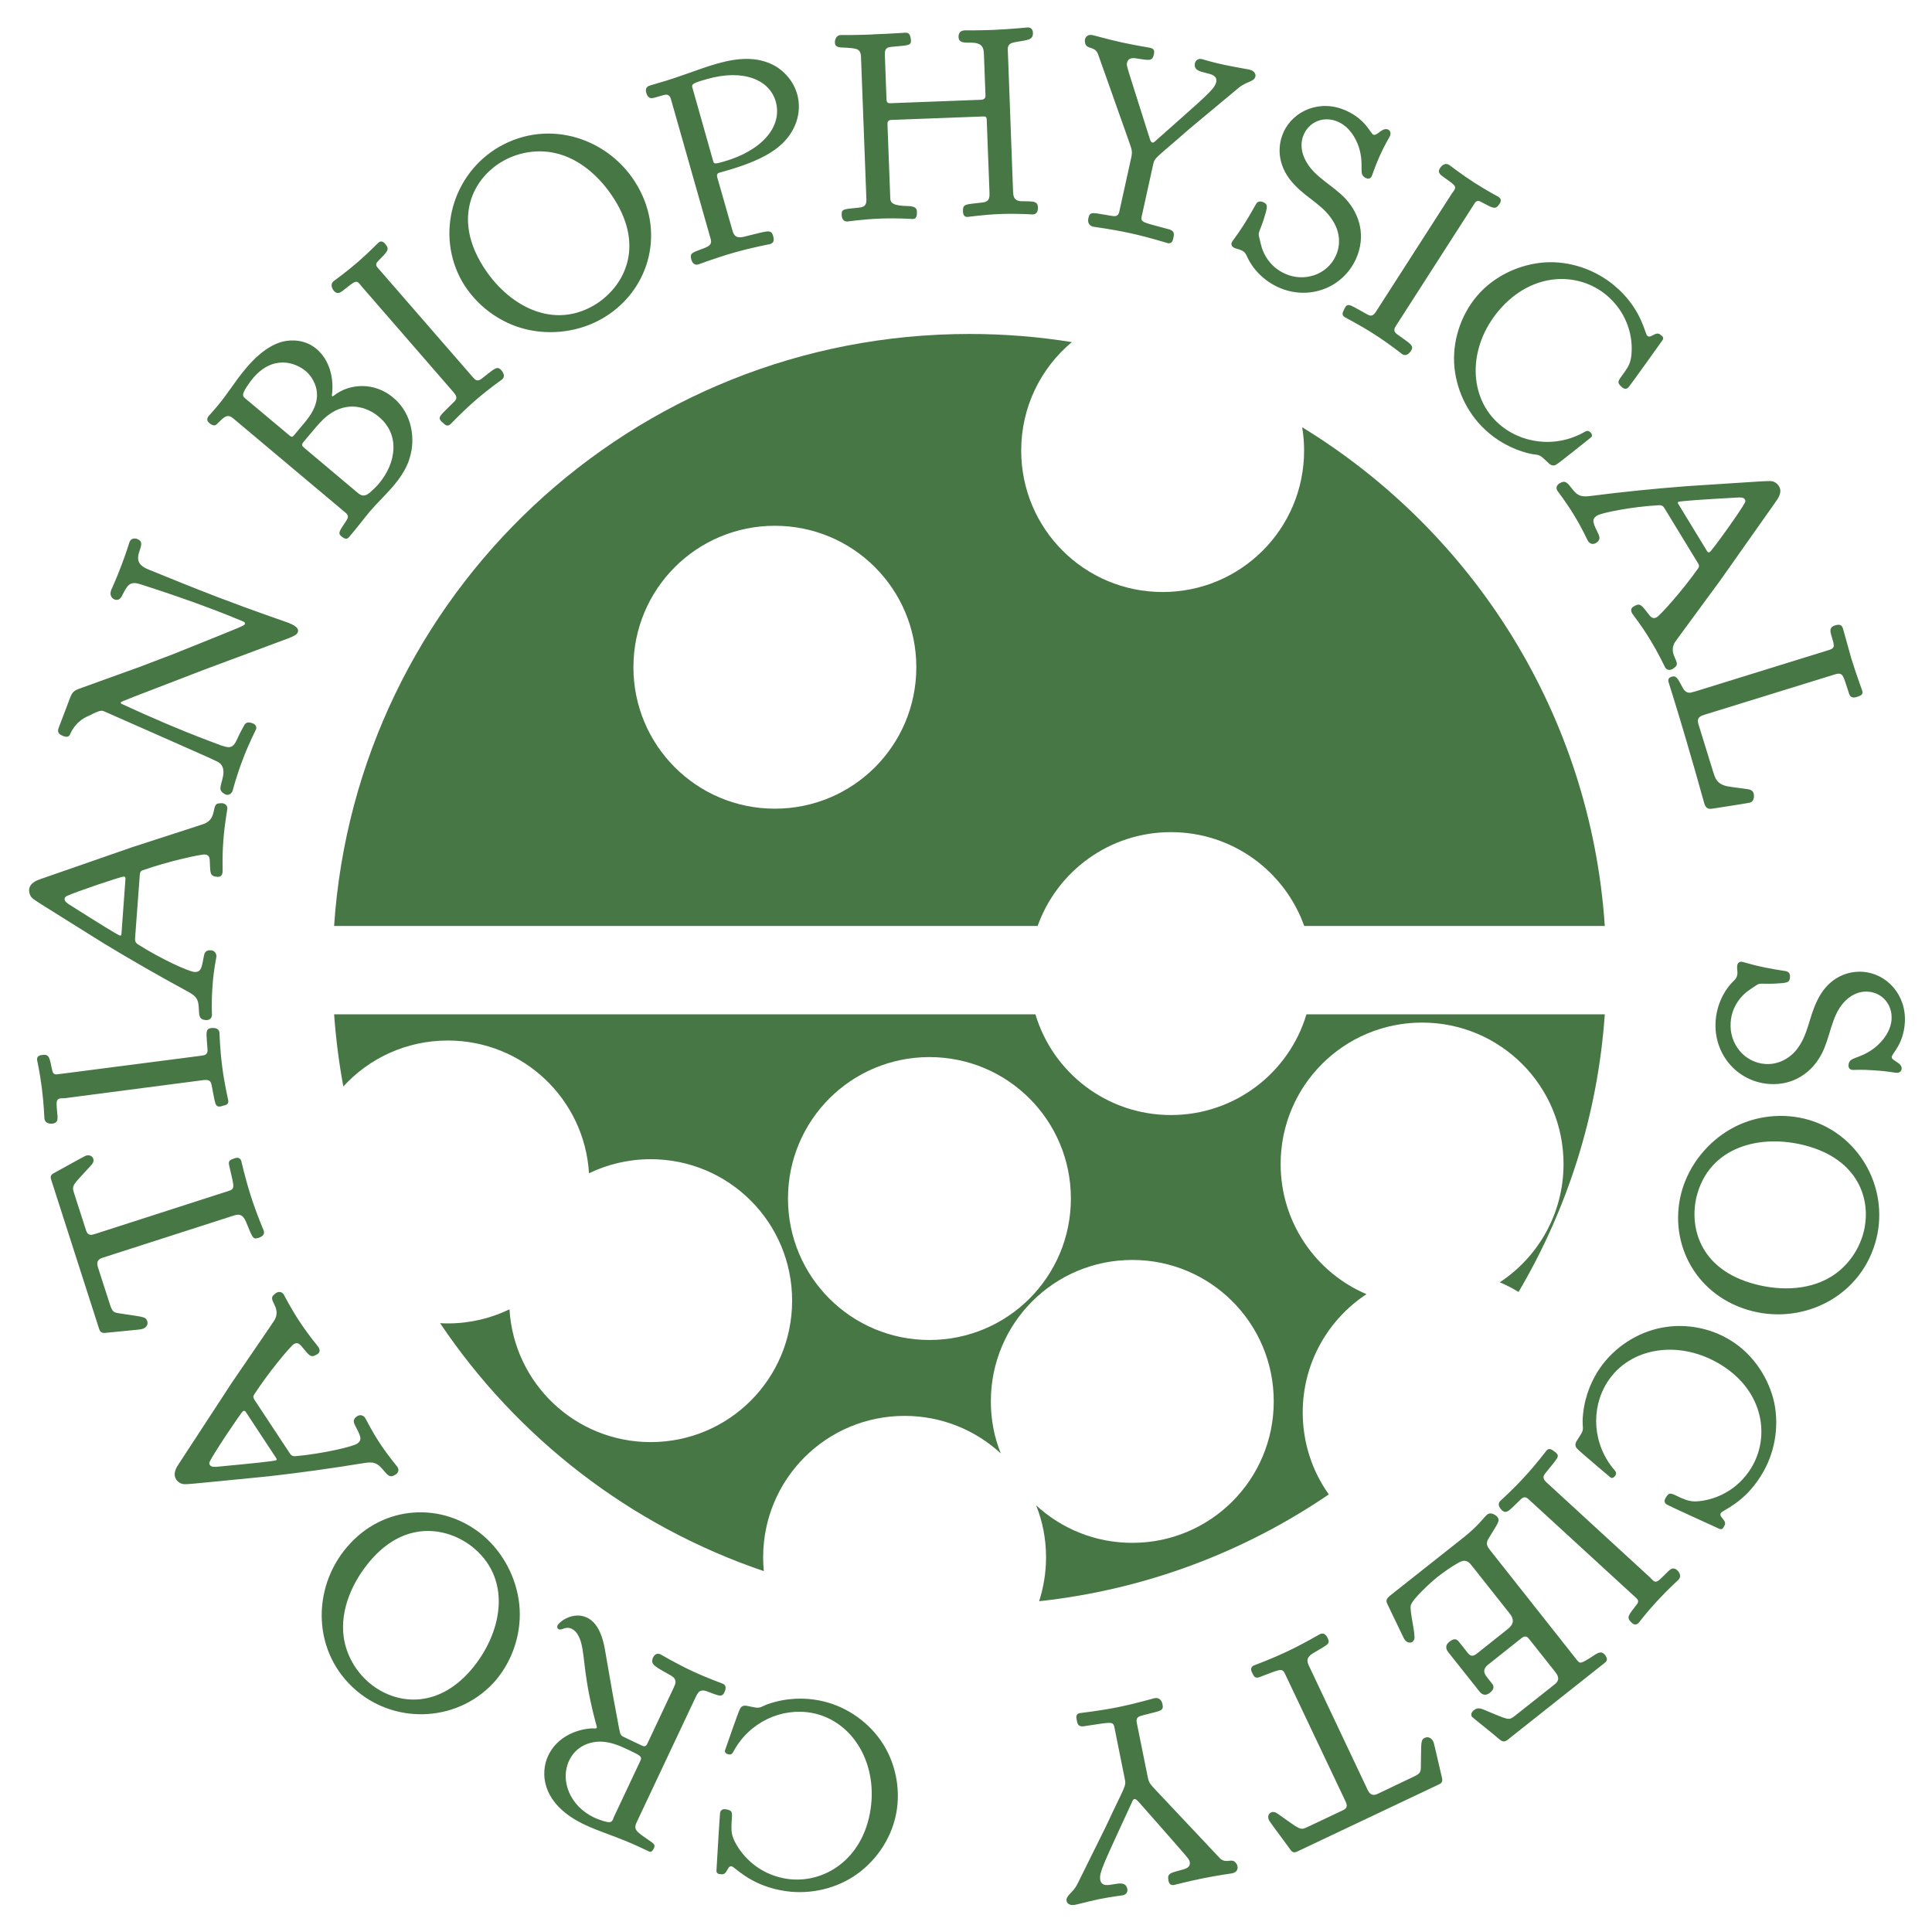 <svg version="1.2" xmlns="http://www.w3.org/2000/svg" viewBox="0 0 1400 1400" width="1400" height="1400"><style>.a{fill:#467745}</style><path fill-rule="evenodd" class="a" d="m630.3 1314.3c-6.8 35.4-36 51.9-62.2 46.8-17.6-3.4-29.5-14.8-35.5-26.3-2.6-5.1-2.7-8.3-2.5-13.6 0.5-7.8 1.2-9.1-3.8-10.1-3.3-0.6-4.2 1.2-4.5 2.5-0.3 2-2.6 41.4-2.6 41.6-0.1 1.2 0.1 2.4 2 2.8 0.4 0.1 1.6 0.1 2.2 0.2 3.8-0.2 3.6-6.4 6.8-5.8 2.5 0.5 12.4 12.9 35.6 17.4h0.2c17.8 3.5 37.2-0.1 52.6-10.1 14.8-9.6 27.1-26.1 30.8-45.5 3.5-18.2-0.6-37.8-11.2-53-10.4-14.9-26.8-25.6-44.6-29-10.8-2.1-23.7-2-37.3 2.7-4.5 1.7-5.2 3.2-9.8 2.3l-5.4-1.1h-0.1c-1-0.2-3.5-0.5-4.8 2.3-0.9 1.2-10.9 30.2-10.9 30.2-0.2 1.6 1.4 2.5 2.7 2.7 2.3 0.5 3.1-1.4 3.4-1.9 11.5-21.6 35.2-32.3 57.2-28.1 29.9 5.8 48.5 37.8 41.7 73zm-206.5 8c11.7 5.5 24.3 8.9 40 16.3l6.2 2.9c1.6 0.8 2.6 0.4 3.9-2.3 0.8-1.7 0.3-2.8-1.3-4-11.2-7.9-13.9-8.9-11.3-14.6l43-91.2c1.7-3.5 3.2-5.4 7.7-3.9 8.4 3.1 11.1 4.8 12.9 0.9 1-2.1 1.7-5-0.9-6.2-0.7-0.4-10.9-3.9-23.1-9.6-12.2-5.8-21.6-11.5-22.3-11.8-2.2-1.1-4.2-0.1-5.3 2.2-2.6 5.5 2 6.8 13.3 13.4 4.2 2.6 2.9 5.7 1.9 7.8l-0.2 0.5-19.2 40.8c-1 2.1-2.2 2.2-3.8 1.5l-12.8-6.1c-1.3-0.6-2.1-1-2.7-2.1-0.7-1.2-0.5-0.3-5.9-29.6l-5.8-33.3c-0.8-3.8-3.3-17.3-12.7-21.7-10.2-4.8-20.1 3-21.4 5.6-0.5 1.1-0.2 2.3 0.9 2.8 2.3 1.1 4.8-2.5 9.4-0.3 3.7 1.7 5.7 6.1 6.8 10.1 3 11.1 1.6 25.1 11.3 60.7 0.1 0.3 0.2 0.6 0 0.9-0.2 0.5-0.8 0.5-1.3 0.5-5.6-0.5-25.6 2.1-33.9 19.8-5.8 12.3-5.1 35.1 26.6 50zm-11.4-46.5c5-10.6 15.3-14.2 24.1-13.7 5.8 0.4 11 2.2 17.4 5.2 10.4 4.9 11.6 5.5 10.1 8.7l-19.5 41.4c-0.1 0.2 0 0.5-0.1 0.6-0.6 1.3-1.2 2.2-2.4 2.4-2.1 0.4-9.1-2.2-11.4-3.3-17.8-8.4-24.9-27.2-18.2-41.3zm-161-154.7c-25.8 30.3-25 76.9 6.9 104 29.9 25.4 75.5 22.3 101.2-7.8 12.6-15.1 18.8-35.3 16.8-54.6-2-19.1-11.5-37.4-26-49.8-29-24.7-72.4-23-98.9 8.2zm90.1 88.8c-25.1 29.4-55.7 25.1-74.1 9.4-9.8-8.4-16.4-20.1-18.3-32.7-3-20.8 7.1-41.4 19.2-55.6 26.6-31.2 58.3-23.4 75.3-9 28 23.9 19.7 62.2-2.1 87.9zm-66.1-163.8c-7-10.7-9.6-16.8-10.8-18.6-1.4-2.1-3.8-2.6-5.9-1.2-3.3 2.2-2.4 4.6-1.6 6.2 3.7 7.4 6.1 10.7 1.6 13.7-3.3 2.1-24.5 7.2-44.5 9-2.5 0.2-3.3-0.7-4.5-2.5l-25.2-38.2c-0.9-1.5-1.3-2.4-0.3-4 10.3-15.9 25.8-34.5 28.7-36.5 2.8-1.8 4.6 0.5 5.3 1.2 6.1 7.2 6.8 9.3 11.9 6 1.6-1.1 2.1-2.8 0.6-5.1-1.3-1.9-6-7-13.8-18.7-6.5-9.9-10.9-18.7-11.3-19.4-1.4-2.1-3.7-2.3-5.8-0.9-0.3 0.2-1.3 1.2-1.9 1.7-3.2 3.6 5.1 8.4 1.7 16.4-0.8 2-0.2 0.7-31.7 46.9l-38.6 59.1c-1.2 1.7-4.4 6.7-1.6 10.9 0.9 1.5 2.3 2.4 3.8 3 3 0.9 0.6 0.8 63.1-5.3 23-2.6 45.9-5.8 68.5-9.5 7.1-1.2 9.8-0.6 13.9 4.1 3.9 4.5 5.3 7 9.7 4.1 1.3-0.8 3-2.9 1.3-5.5-0.3-0.5-6.2-7.3-12.6-16.9zm-97.2-22.8l22 33.4c0.4 0.7 0.3 1.2 0 1.4-1 0.7-17.8 2.4-43.3 4.8-1.6 0.1-3.9 0.2-4.8-1.3-0.6-0.8-0.6-1.5-0.1-2.5 2.3-5.1 22.5-35.4 24.1-36.5 1-0.6 1.6-0.1 2.1 0.7zm-3.4-182.1c-0.8-2.4-2.8-2.5-4.7-1.9-3.7 1.2-4.7 1.9-4.1 5 3.3 14.9 4.8 17 0 18.6l-97.2 31.3c-2.5 0.8-5.1 1.4-6.4-2.5l-8.8-27.3c-1.8-5.7-0.6-5.7 11.8-19.3 1.1-1.2 3-3 2.2-5.4-0.7-2.1-3-3-5.2-2.3-1.1 0.4-4.6 2.3-22.3 12.1-2.3 1.2-4.1 2.2-3.1 5.1l34.8 108.3c0.5 1.4 1.3 3.2 4 3 25.6-2.5 26.3-2.5 27.4-2.9l0.2-0.1c2.6-0.8 4.1-3.1 3.3-5.5-1.1-3.6-3.4-3-20.9-5.8-3-0.5-4.4-0.9-6-5.9l-8.9-27.6c-1.5-4.9 1.5-6.1 4.1-6.9l94.2-30.3c3.7-1.2 6.5-1.3 8.9 4.1 4.8 11.2 4.7 13.5 9.3 12 2.6-0.9 4.6-2.3 3.7-5.3-0.3-0.7-5-11.5-9.3-24.9-4.3-13.5-6.7-24.7-7-25.6zm-142.6-30.6c0.4 3.3 3.6 3.9 6 3.6 3.3-0.5 3.6-2.7 3.5-5-0.8-10.1-1.7-12.8 2.4-13.3 0.5-0.1 1.5 0 2.7-0.1l100.5-13.1c3.3-0.4 5.3-0.1 6 3.4 2.7 13.4 2.3 16.2 6.4 15.7 0.5-0.1 1.1-0.2 1.7-0.5 2.1-0.4 4.4-0.9 4-3.8-0.1-0.8-2.7-11.5-4.4-24.6-1.7-13.2-1.9-24-2-24.7-0.4-3.3-3.8-3.5-6.1-3.2-4.7 0.6-3.1 4.9-2.5 15.9 0.1 3.5-2.4 3.8-4.4 4.1l-104.4 13.5c-1.5 0.2-3.1 0-3.7-2.6-2.2-9.8-1.9-12.2-7.7-11.4-3.1 0.4-3.5 2.2-3.3 3.7 0.3 2 1.8 7.9 3.4 20.1 1.5 11.9 1.8 21.6 1.9 22.3zm121.8-96.1c0.9-12.8 2.6-19.2 2.8-21.3 0.1-2.5-1.5-4.4-4-4.6-3.9-0.3-4.7 2.2-5 3.9-1.6 8.1-1.7 12.2-7.1 11.8-3.9-0.3-23.8-9.2-40.8-20-2-1.4-2.1-2.6-2-4.7l3.4-45.7c0.2-1.7 0.4-2.7 2.2-3.3 17.9-6.3 41.6-11.6 45.1-11.4 3.3 0.3 3.3 3.2 3.4 4.2 0.5 9.4-0.3 11.5 5.7 12 2 0.1 3.4-0.9 3.6-3.7 0.2-2.3-0.5-9.2 0.6-23.2 0.9-11.9 2.8-21.5 2.8-22.3 0.2-2.5-1.4-4-4-4.2-0.4 0-1.7 0.1-2.5 0.2-4.8 0.8-1.1 9.7-8.7 14-1.8 1.1-0.6 0.4-53.7 17.7l-66.7 23.2c-2 0.7-7.6 2.6-8 7.6-0.1 1.8 0.4 3.4 1.2 4.8 1.8 2.5 0 1 53.2 34.3 19.8 12 39.9 23.5 60 34.4 6.4 3.4 8.2 5.5 8.5 11.8 0.4 5.9 0 8.8 5.2 9.2 1.6 0.1 4.2-0.5 4.4-3.6 0-0.6-0.5-9.6 0.4-21.1zm-63.1-77.5l-2.9 39.9c-0.1 0.8-0.5 1.1-0.9 1.1-1.2-0.1-15.6-9-37.2-22.7-1.3-0.9-3.2-2.2-3.1-3.9 0.1-1 0.6-1.6 1.6-2.1 4.9-2.5 39.4-14.2 41.3-14.1 1.2 0.1 1.3 0.9 1.2 1.8zm8.6-246.4c-3.1-1.1-4.9 0.3-5.7 2.3-0.6 1.6-2 6.9-6 17.3-4 10.6-6.6 15.7-7.2 17.3-1.5 4 0.6 6.2 2.4 6.9 3.1 1.2 4.7-1.3 5.3-2.5 4-7.7 5.5-11.1 13.5-8.5 18.2 5.8 36.3 12 54.9 19.1 6.6 2.5 12.9 5.1 19.4 7.8 0.9 0.3 1.7 0.9 1.3 2-0.5 1.2-2.9 2-51.1 21.4l-24.9 9.5-44.1 15.9c-3.1 1.2-4.8 2.2-6.3 6l-8.5 22.4c-0.9 2.4-0.6 4.4 3.2 5.8 3.5 1.4 4.6 0.1 5.3-1.7 4.5-9.7 12.2-12.4 14-13.2 7.5-3.9 8.7-3.6 10.3-3l0.2 0.1 0.5 0.2c82.4 36.4 81.9 36 83.7 37.7 4.9 5.2 0.2 13.2 0 17.7-0.2 2.7 3.1 4.3 3.7 4.6 2.2 0.8 4.2-0.3 5.1-2.5 0.3-0.9 2.8-10.8 7.4-22.8 4.5-11.9 9.3-21.1 9.6-21.8 0.7-2-0.3-3.7-2.3-4.4-3.8-1.5-5-0.1-5.7 0.5-0.8 1.2-4.6 8.3-5.5 10.6-3.4 7.5-5.5 7.3-14.9 3.7l-5.3-2c-22.2-8.4-43-17.4-63.8-27-0.1-0.2-0.6-0.6-0.5-1 0.3-0.7 4.9-2.3 59.9-23.5l57.4-21.4c7.8-2.8 10.4-4.1 11-6 1.4-3.6-4.6-5.9-7.1-6.9-5.1-1.9-20.7-7-51.5-18.7-16.4-6.3-32.9-13-49.1-19.6-17.7-6.7 0.8-18.7-8.6-22.3zm57.8-96.1c-3.6 4.3-5.6 6.4-6.1 7-1.5 1.8-1.3 3.6 0.4 5 3.1 2.6 4.7 1.9 6 0.4 4.7-4.7 7.1-7.3 11.3-3.8l81.7 68.6c2.5 2.2 1.4 3.8 0.3 5.7-4.6 7-6.4 8.9-3.6 11.2 3.5 2.9 4.7 1.7 6 0.2l0.2-0.3c5.7-6.7 9.7-12 14-17.3 5.8-6.8 12.3-12.8 18.1-19.7 9-10.7 11-18.5 11.6-20.8 3.5-12 2.1-30.6-12.3-42.6-13.3-11.2-31.5-10.7-43.4-1.1q-0.6 0.3-0.8 0.1c-0.2-0.2-0.2-0.4-0.2-0.7 1.7-12.1-1.7-25.6-11.1-33.5-8-6.8-18-7-24.8-5.3-11.9 3.2-21.7 13.6-26.8 19.8-7.5 8.9-12.8 18-20.5 27.1zm64.1-25.7c3 2.5 5.2 5.7 6.7 9.3 5.1 12.4-2.9 22.9-8 28.9l-1.6 1.9-5.6 6.7c-1.2 1.4-2 0.9-3.2-0.1l-32-26.8-0.3-0.3c-0.6-0.5-1.3-1.1-1.3-2.4 0.1-2.4 4.6-8.8 7.1-11.8 14.7-17.5 31-11.4 38.2-5.4zm53.2 81.6c-2 2.4-4.3 4.5-6.5 6.5-4.4 3.7-6.8 2-9.3-0.1l-38.5-32.4c-1.2-1-2.1-2-0.5-4l6.4-7.6c3.5-4.2 7.1-8.5 11.4-11.8 13.8-10.6 28.1-6.4 36.9 1 15.7 13.1 12.5 33.6 0.1 48.4zm-32.9-146.6c-2.5 2.2-1.2 5.2 0.3 7 2.2 2.5 4.2 1.5 6.1 0.1 8.1-6.2 9.7-8.4 12.4-5.3 0.4 0.4 0.9 1.3 1.7 2.1l66.5 76.6c2.1 2.5 3 4.4 0.4 6.8-9.6 9.7-12.2 10.9-9.5 14 0.4 0.4 0.8 0.9 1.3 1.2 1.5 1.5 3.2 3.1 5.4 1.2 0.6-0.5 8.1-8.6 18.1-17.3 10-8.7 18.9-14.8 19.5-15.3 2.5-2.2 0.7-5.1-0.8-6.8-3.1-3.6-5.8 0.1-14.6 6.7-2.9 2-4.5 0.1-5.8-1.4l-69.1-79.5c-1-1.2-1.7-2.6 0.2-4.5 6.9-7.3 9-8.4 5.2-12.8-2-2.4-3.8-1.7-4.9-0.6-1.5 1.2-5.6 5.8-14.8 13.9-9.2 7.9-17 13.4-17.6 13.9zm220.4-68.8c-19.7-34.5-63.8-49.5-100.2-28.7-34 19.5-46.6 63.5-26.9 97.9 10 17 26.8 29.6 45.7 34.3 18.6 4.6 39.1 1.9 55.6-7.6 33-18.9 46.2-60.3 25.8-95.9zm-114 54.7c-19.2-33.5-4.7-60.9 16.2-72.9 11.2-6.4 24.5-8.6 37-6.1 20.6 4.2 36.5 20.7 45.8 36.9 20.4 35.6 2.2 62.8-17.1 73.9-31.9 18.3-65.2-2.5-81.9-31.8zm127.8-129.2l-4.7 1.4c-2.8 0.8-3.7 2.5-2.9 5.3 1.3 4.7 4 4.1 5.9 3.6l6.7-1.9c4-1.2 4.9 1.4 5.5 3.7l28.5 100.3c0.9 3 0.4 4.8-3.8 6.6-9.5 3.7-11.5 3.5-10.1 8.7 0.6 2.1 2.1 4.3 5.1 3.4 0.9-0.2 11.7-4.5 25.7-8.5 13.7-3.9 25.3-6 26.2-6.2 3-0.9 3-3.3 2.3-5.5v-0.2c-1.6-5.6-3.7-3.8-21.8 0.5-5 1-6.7-0.8-7.8-4.9l-10.9-38.1c-0.5-1.8-0.3-3.1 1.6-3.6l5.6-1.6c23.3-6.7 34.1-13.8 40.1-19.7 8.7-8.4 14.4-21.4 10.6-35.5l-0.1-0.2c-2.6-9.2-9.3-17-17.8-21.3-11.3-5.5-24.2-5.2-39.8-0.8-13.5 3.8-26.3 9.5-44.1 14.5zm86.2 13c5.2 18.2-10.1 35.8-37.7 43.6-6.3 1.8-7 1.8-7.6-0.3l-15.1-53.4c-0.7-2.3 0.3-3.2 10.6-6.1 26.6-7.6 45.4 0.7 49.8 16.2zm75.8 84.9c12.7-0.5 23 0.3 23.6 0.3 2.6-0.1 3.1-2.3 2.9-5.6-0.1-4.5-6.7-3.6-9.7-3.9-9.4-0.6-9.5-3.4-9.6-6.1l-2-52.8c-0.1-1.9 0.3-3.3 2.8-3.4l66.5-2.5c1.7-0.1 2.5 0.3 2.6 2l2 52.8c0.2 4.3-0.1 7.2-5.6 7.6-11.8 1.5-13.8 0.6-13.6 6.6 0.1 2 0.8 3.9 3.3 3.8 0.8 0 10.9-1.6 23.5-2.1 12.7-0.5 23.1 0.3 23.8 0.3 3.2-0.1 3.8-2.9 3.7-5.2-0.1-5.1-4.8-4.1-12.2-4.4-5.1-0.2-5.6-3.7-5.7-6.1l-0.1-0.9-3.8-102.3c-0.1-2.6 0.1-5.1 5-5.9 9.1-1.7 13.4-1.3 13.2-6.9-0.1-2.4-1.5-3.9-3.9-3.8-0.7 0-11.6 1.2-25.5 1.8-12 0.4-18.1 0.3-20 0.3-3.2 0.1-4.6 2-4.5 4.9 0.2 6.2 8.9 2.8 14 4.7 4 1.2 4.3 4.9 4.4 8.2l1.1 28.9c0.1 1.5-0.1 3.5-3.2 3.6l-65.8 2.5c-2.2 0.1-2.6-1.1-2.7-2.6l-1.2-32.2c-0.1-3.5 0.4-5.6 4.3-6 11.8-1.2 14.8-0.7 14.6-4.6 0-0.6-0.2-1.2-0.2-1.8-0.5-2.3-1-4-3.9-3.9-2.3 0.1-9.3 0.7-23.4 1.2l-0.6 0.1c-13.6 0.5-20.4 0.4-22.8 0.4-3.7 0.2-4.3 4.1-4.2 5.5 0.1 4.3 5.2 3.3 8.7 3.7 5.9 0.6 9.9 0.1 10.2 6.3l3.9 103.1c0.1 3.3-0.2 5.8-4.8 6.4-10.7 1.2-13.3 0.7-13.1 5 0.1 2.9 1 5.2 4.1 5.1 0.8 0 10.9-1.6 23.9-2.1zm212.5 13.3c0.6-2.6 0.2-4.5-3.2-5.5-18.2-5-20.9-4.8-19.9-9.3l8.2-37.2c1.3-5.9 1.1-4.1 26.6-26.5l35.4-29.5c5.9-4.9 11.3-4.3 12.2-8.3 0.4-1.5-0.5-4.1-4.5-5-1.7-0.4-6.7-1.1-17-3.2l-0.6-0.1c-10.1-2.2-15.1-3.9-16.8-4.3-3.1-0.6-4.5 1.4-4.9 3-2.1 9.7 17.4 4.4 15.4 13.7-1.2 5.3-7.5 10.2-44.4 43-0.3 0.1-0.8 1-1.8 0.8-1.1-0.3-1.4-1.1-2.1-3.3-16.2-51.3-16.8-52.2-16.4-54.1l0.1-0.4c0.8-3.8 4.3-3.4 5.9-3.3 9.9 1.4 12.4 2.7 13.6-3 0.4-1.9 0.3-3.9-2.6-4.5-2.1-0.5-8.3-1.3-20.9-4-12.5-2.8-18.7-4.8-20.8-5.2-3.8-0.9-5.3 1.4-5.7 3.1-0.2 1.2 0 2.2 0.2 2.9 1.2 4.4 6.4 1.8 9 7.1 0.7 1.6 0 0 22.7 63.9 1.8 5.4 2.7 6.8 1.7 11.4l-8.7 39.4c-0.9 4.2-3.7 3.4-6.4 3-12.8-2-14.8-3.5-16 1.7-0.9 4.1 1.3 5.8 3.6 6.3 0.8 0.2 12.7 1.6 27.3 4.8 14.3 3.2 25.7 6.9 26.6 7.1 2.5 0.5 3.5-1.2 3.9-3zm79.7-75.9c-5.2 11.6-3.8 26.1 8.2 38.4 9.7 10.2 21.3 14.8 28.2 26.9 4.4 7.5 5.1 16.4 1.5 24.2-6.2 13.8-22.9 19.4-36.9 13-10.5-4.7-15.9-14-17.6-22-2.1-9.6-2.2-4.2 2.2-17.2 2.8-9.2 3.4-10.9-0.3-12.6-3.1-1.3-4.6 0.1-5.6 2-10.8 19.5-16.2 25-17.2 27.1-0.5 1.1-0.5 3 2 4.1 1.6 0.7 3.1 0.8 4.8 1.6 2.5 1.1 3.4 2.5 4.4 4.9 4.1 9 12.3 17.4 22.6 22 21.9 9.9 46.7 0.5 56.2-20.6 7.3-16.2 2.9-32.1-7.4-43.4-9.2-9.9-22.1-15.5-28.5-26.8-3.8-6.4-4.8-13.6-1.8-20.2 4.2-9.3 14.8-13.4 24.8-8.9 7.8 3.5 12.7 11.2 15.1 18.7 4.1 13.7-0.8 19.2 4.8 21.9l0.2 0.1c1.8 0.8 3.4 0.5 4.2-1.3 0.7-1.4 1.9-6 5.8-14.7 4-8.9 6.8-13 7.4-14.4 0.9-2 0.3-4-1.3-4.7-4.3-1.9-8 4.9-10.7 3.7-2.3-1-5.3-10.9-19.7-17.4-18.7-8.5-38.2-0.2-45.4 15.6zm120 23.7c-2.8-1.8-5.3 0.3-6.6 2.3-1.8 2.7-0.3 4.4 1.6 5.8 8.2 6 10.8 7 8.6 10.4-0.3 0.5-1 1.2-1.6 2.2l-54.8 85.3c-1.8 2.8-3.3 4.2-6.4 2.4-12-6.5-13.9-8.7-16.1-5.2-0.3 0.5-0.6 1-0.8 1.6-1 1.9-2.1 3.9 0.4 5.5 0.6 0.4 10.5 5.4 21.6 12.5 11.2 7.2 19.6 14 20.2 14.4 2.8 1.8 5.1-0.7 6.4-2.7 2.5-3.9-1.8-5.5-10.6-12.1-2.7-2.2-1.4-4.3-0.3-6l56.9-88.6c0.8-1.3 2-2.4 4.4-1.1 8.9 4.6 10.6 6.3 13.7 1.4 1.7-2.6 0.5-4-0.8-4.9-1.6-1-7.1-3.7-17.5-10.3-10.1-6.5-17.6-12.5-18.3-12.9zm38.6 102.6c24.7-26.3 58.1-24.6 77.6-6.3 13.1 12.3 17.1 28.3 15.9 41.1-0.5 5.7-2 8.5-5.1 12.9-4.6 6.3-5.8 7.1-2.1 10.5 2.4 2.3 4.2 1.3 5.1 0.3 1.3-1.4 24.3-33.6 24.4-33.8 0.7-0.9 1.2-2.1-0.2-3.4-0.3-0.3-1.3-0.9-1.7-1.3-3.4-1.8-6.5 3.5-8.9 1.2-1.9-1.7-3.6-17.5-20.8-33.7l-0.2-0.1c-13.2-12.4-31.5-19.7-49.8-19.5-17.7 0.3-36.9 7.7-50.4 22-12.7 13.5-19.6 32.4-18.8 50.8 0.9 18.2 9 36 22.3 48.4 7.9 7.5 18.9 14.3 32.9 17.6 4.8 1 6.1 0.1 9.5 3.3l4 3.7 0.2 0.2c0.7 0.6 2.7 2.2 5.2 0.6 1.4-0.6 25.3-19.8 25.3-19.8 1.1-1.2 0.2-2.8-0.8-3.7-1.7-1.6-3.3-0.5-3.9-0.2-21.2 12.2-47 8.6-63.4-6.8-22.1-20.8-20.8-57.8 3.7-84zm51.8 151c6.7 11 9.1 17.1 10.2 18.9 1.3 2.2 3.7 2.8 5.9 1.4 3.3-2 2.5-4.5 1.8-6.1-3.5-7.5-5.8-10.8-1.1-13.7 3.3-2 24.7-6.4 44.8-7.5 2.4-0.1 3.2 0.8 4.3 2.6l23.9 39.2c0.9 1.4 1.3 2.4 0.2 4-10.9 15.5-27 33.6-30 35.4-2.9 1.7-4.6-0.7-5.2-1.4-5.9-7.4-6.5-9.5-11.7-6.3-1.6 1-2.2 2.7-0.8 5 1.2 2 5.8 7.2 13.1 19.2 6.2 10.2 10.3 19.1 10.7 19.8 1.3 2.1 3.5 2.4 5.7 1 0.3-0.2 1.4-1 2-1.6 3.3-3.4-4.8-8.5-1.2-16.5 0.9-1.9 0.3-0.6 33.3-45.7l40.7-57.7c1.2-1.7 4.7-6.5 2-10.8-0.9-1.5-2.2-2.5-3.7-3.2-2.9-1-0.6-0.8-63.2 3.2-23.2 1.8-46.2 4.1-68.8 7-7.2 1-9.9 0.3-13.8-4.6-3.7-4.6-5.1-7.2-9.6-4.4-1.3 0.8-3.1 2.8-1.4 5.4 0.3 0.5 5.9 7.6 11.9 17.4zm96.4 26.1l-20.8-34.1c-0.4-0.6-0.3-1.2 0-1.4 1-0.6 17.9-1.8 43.5-3.2 1.6-0.1 3.9-0.1 4.8 1.4 0.5 0.8 0.5 1.5-0.1 2.5-2.4 5-23.6 34.6-25.3 35.6-1 0.6-1.6 0.1-2.1-0.8zm104.9 78.8l-0.4-1.3c-3.7-12.9-5.3-19.4-6-21.4-0.7-2.3-2.2-3.2-5.7-2.1-3.6 1.1-3.6 3.5-3 6 2.2 8.1 3.9 10.2-1.3 11.8l-97.8 30.3-0.6 0.1c-2.4 0.8-4.9 1.3-7.3-2.4-4.1-7.5-4.8-9.7-8.5-8.6-1.5 0.5-2.8 1.5-2.1 3.9l3.1 9.9c12.9 41.7 22 75.4 22.8 78 1.4 4.3 3.5 4 5.7 3.8 9.2-1.4 26.5-4.1 27.4-4.4 3.7-1.2 2.9-5.8 2.6-6.9-0.4-1.1-1.2-1.9-2.4-2.4-1.6-0.7-14.9-1.9-18.2-2.9-5.8-1.7-7.2-5.5-8.2-8.7l-0.2-0.5-11-35.6c-1.4-4.5 1.3-5.7 4.5-6.7l94.4-29.2c6.4-1.9 5.9 1.1 10.2 13.6 0.6 2.1 1.8 3.9 5.5 2.8 3-0.9 5-1.7 4.1-4.7-0.7-2.3-3.4-9-7.6-22.4zm8 226.2c-12.7-0.8-25.8 5.5-33.1 21.1-6.2 12.6-6.4 25.1-15.3 35.9-5.6 6.6-13.7 10.4-22.2 9.8-15.2-1-26.2-14.7-25.1-30 0.7-11.5 7.5-19.8 14.5-24.3 8.2-5.3 3.2-3.5 16.9-3.9 9.6-0.5 11.3-0.6 11.6-4.7 0.2-3.3-1.6-4.2-3.8-4.5-22-3.3-29.1-6.5-31.4-6.7-1.2 0-3 0.6-3.1 3.3-0.2 1.8 0.3 3.2 0.2 5.1-0.2 2.8-1.2 4.1-3.1 5.9-7 6.9-12 17.6-12.7 28.8-1.6 24 15.8 43.9 38.9 45.5 17.7 1.2 31.1-8.5 38.1-22.1 6.1-12.1 6.8-26.1 15.1-36.1 4.7-5.7 11.2-9.2 18.4-8.7 10.1 0.7 17.7 9.2 17 20.1-0.6 8.5-6.2 15.8-12.4 20.7-11.3 8.6-18.1 6-18.8 12.2v0.2c-0.1 1.9 0.8 3.3 2.7 3.5 1.6 0.1 6.3-0.4 15.8 0.3 9.8 0.6 14.6 1.7 16.1 1.8 2.2 0.2 3.8-1.1 3.9-2.8 0.4-4.7-7.4-5.8-7.2-8.7 0.2-2.6 8.4-8.9 9.5-24.6 1.4-20.4-13.2-35.9-30.5-37.1zm-83.6 244.9c38 11.6 80.4-7.8 92.5-47.9 11.4-37.5-9.7-78.2-47.6-89.6-18.9-5.6-39.8-3.2-56.7 6.4-16.7 9.4-29.7 25.4-35.3 43.7-11 36.4 7.9 75.5 47.1 87.4zm45.3-118.1c37 11.2 45.3 41.1 38.3 64.2-3.8 12.3-11.9 23.1-22.7 29.8-17.9 11.1-40.8 10.1-58.7 4.6-39.2-11.9-44.7-44.1-38.2-65.4 10.7-35.2 49.1-43 81.3-33.2zm-63.9 158.3c30.6 19.2 35.3 52.3 21.1 74.9-9.5 15.2-24.4 22.2-37.3 23.6-5.6 0.6-8.7-0.4-13.6-2.5-7.1-3.4-8.1-4.4-10.7-0.1-1.8 2.8-0.5 4.3 0.7 5 1.6 1.1 37.6 17.4 37.8 17.5 1.1 0.5 2.3 0.8 3.3-0.9 0.3-0.3 0.7-1.4 1-1.9 1.2-3.6-4.7-5.7-2.9-8.5 1.3-2.2 16.5-6.9 29-26.9l0.1-0.2c9.7-15.3 13.3-34.7 9.6-52.7-3.7-17.2-14.6-34.7-31.3-45.1-15.7-9.9-35.5-13.1-53.5-8.7-17.7 4.3-33.6 15.8-43.2 31.1-5.8 9.3-10.4 21.4-10.9 35.8 0 4.8 1.1 6-1.4 9.9l-2.9 4.6-0.1 0.2c-0.5 0.8-1.7 3.1 0.4 5.3 0.8 1.2 24.3 21 24.3 21 1.3 0.8 2.7-0.3 3.5-1.5 1.2-2-0.2-3.3-0.6-3.8-16-18.6-17.4-44.5-5.5-63.5 16.1-25.8 52.7-31.7 83.1-12.6zm-31.2 155.3c2.2-2.4 0.6-5.2-1.1-6.8-2.5-2.2-4.3-1.1-6.1 0.5-7.3 7.1-8.7 9.5-11.7 6.7-0.4-0.4-1-1.2-1.9-2l-74.6-68.5c-2.5-2.3-3.5-4-1.3-6.8 8.5-10.7 10.9-12.2 7.9-14.9-0.4-0.4-0.8-0.8-1.4-1.1-1.7-1.3-3.6-2.7-5.5-0.6-0.6 0.6-7.1 9.5-16.1 19.2-8.9 9.8-17.1 16.9-17.6 17.5-2.2 2.4-0.2 5.1 1.5 6.7 3.5 3.1 5.8-0.8 13.8-8.3 2.6-2.4 4.5-0.7 5.9 0.7l77.6 71.2c1.1 1 2 2.4 0.3 4.5-6 8-8 9.3-3.7 13.3 2.3 2.1 3.9 1.2 5 0.1 1.3-1.5 4.8-6.4 13.1-15.5 8.2-8.9 15.4-15.3 15.9-15.9zm-136.7 82c3.6-2.9 2.7-5.1 1.4-6.7l-3.7-4.7c-3.9-4.9-0.8-7.6 1.8-9.6l23.4-18.6c2.9-2.3 4.5-0.6 5.7 1l18.3 23.1c2.3 2.9 4.3 6-0.1 9.5l-28.8 22.8c-4.7 3.7-4.7 2.8-23.2-4.8-1.6-0.5-3.8-1.4-6.4 0.6-2.6 2.1-2.1 4-1.4 4.9 0.6 0.7 13.7 11 20.5 16.8 1.7 1.2 3.2 1.5 5.3-0.2l70.3-55.7c1.4-1.1 2.7-2.6 0.3-5.7-3.5-4.4-6.8-0.1-13.5 3.7-3.8 2.1-4.7 2.6-6.6 0.3l-63-79.7c-2.7-3.4-3.4-5.2-1.4-8.6 7.1-11.8 8.6-13 6.4-15.8-0.6-0.8-4.4-4-7.3-1.7-2.7 2.2-6 7.8-17.5 16.9l-52.6 41.6c-3.2 2.6-3.5 4-2.1 6.7 11.6 24.1 11.7 24.5 12.4 25.5l0.1 0.1c2.1 2.6 4.5 2.2 5.6 1.4 0.4-0.4 0.8-0.9 1.2-1.7 1.2-3.5-3.5-20.4-2.5-24.7 1.3-4.7 14.6-16.8 19.5-20.7 4.8-3.7 9.7-7.2 15.1-10.2 4.9-2.9 7.3-0.8 9.5 2l27.7 35c4.6 5.8 0.9 9.3-2.7 12l-21 16.7c-2.2 1.7-4.3 2.9-6.7-0.2l-6.5-8.2c-1.1-1.4-3-3.2-6.8-0.1-4 3.1-2.1 6.1-0.8 7.8l22.3 28.1c1.3 1.7 3.8 4.2 7.8 1.1zm-171.2-19.7c-2.3 1.1-2.2 3.2-1.3 4.9 1.6 3.6 2.5 4.5 5.5 3.5 14.3-5.3 16.3-7.1 18.4-2.5l43.8 92.3c1.1 2.3 2.1 4.9-1.6 6.6l-26 12.3c-5.4 2.6-5.6 1.4-20.7-9.2-1.3-0.9-3.3-2.5-5.6-1.4-2 0.9-2.5 3.3-1.5 5.5 0.5 1 2.8 4.2 14.9 20.5 1.4 2.1 2.6 3.7 5.4 2.4l102.8-48.7c1.4-0.6 3-1.6 2.4-4.4-5.8-25-5.9-25.6-6.4-26.7l-0.1-0.2c-1.2-2.4-3.7-3.6-6-2.5-3.3 1.5-2.5 3.7-2.9 21.4-0.1 3.1-0.3 4.5-5.1 6.7l-26.2 12.5c-4.6 2.1-6.2-0.8-7.4-3.2l-42.3-89.4c-1.7-3.5-2.1-6.3 2.9-9.3 10.4-6.3 12.7-6.5 10.6-10.9-1.1-2.5-2.9-4.2-5.7-2.9-0.7 0.3-10.7 6.4-23.4 12.4-12.9 6.1-23.6 9.9-24.5 10.3zm-128.1 40.3c0.5 2.7 1.6 4.2 5.1 3.7 18.7-2.7 21.1-4 22 0.6l7.5 37.3c1.2 5.9 0.6 4.2-13.7 34.9l-20.5 41.4c-3.4 6.8-8.7 8.5-7.9 12.5 0.3 1.5 2.1 3.5 6.1 2.7 1.8-0.3 6.7-1.7 16.9-4l0.6-0.1c10.1-2 15.4-2.5 17.1-2.8 3.1-0.6 3.6-3.1 3.3-4.6-2-9.8-17.7 2.9-19.6-6.5-1.1-5.3 2.7-12.2 23.3-57.1 0.2-0.3 0.4-1.3 1.3-1.5 1.2-0.2 1.7 0.5 3.3 2.1 35.5 40.4 36.4 41.1 36.8 43l0.1 0.3c0.8 3.9-2.6 4.9-4.1 5.4-9.6 2.8-12.4 2.5-11.3 8.3 0.4 1.9 1.4 3.7 4.2 3.1 2.1-0.4 8.1-2.2 20.8-4.8 12.6-2.5 19-3.2 21.1-3.6 3.8-0.8 4.3-3.4 3.9-5.2-0.2-1.1-0.8-2-1.3-2.5-2.9-3.6-6.5 0.9-11.1-2.9-1.2-1.2 0 0-46.5-49.4-3.8-4.2-5.2-5.1-6.1-9.7l-8-39.6c-0.8-4.2 2.1-4.5 4.7-5.3 12.5-3.3 15-2.8 14-7.9-0.9-4.2-3.6-4.9-5.9-4.4-0.8 0.1-12.2 3.6-26.9 6.6-14.3 2.8-26.2 4-27.2 4.2-2.5 0.5-2.7 2.5-2.3 4.3z"/><path fill-rule="evenodd" class="a" d="m702.5 242c25.2 0 50 2 74.2 5.9-22.5 18.8-36.7 47-36.7 78.6 0 56.7 45.8 102.5 102.5 102.5 56.7 0 102.5-45.8 102.5-102.5q0-8.6-1.4-16.9c123.9 75.8 209 208.2 219.3 361.4h-217.8c-14.2-39.7-52-68-96.6-68-44.6 0-82.4 28.3-96.6 68h-509.8c16.1-239.9 215.8-429 460.4-429zm397.9 694.2q-6.5-4-13.6-7c27.8-18.3 46.2-49.8 46.2-85.7 0-56.7-45.8-102.5-102.5-102.5-56.7 0-102.5 45.8-102.5 102.5 0 42.4 25.6 78.7 62.2 94.3-27.8 18.3-46.2 49.8-46.2 85.7 0 22.2 7 42.7 18.9 59.4-61 41.6-132.6 69-209.9 77.4 3.2-10 5-20.7 5-31.8 0-13.3-2.5-26.1-7.2-37.7 18.3 16.9 42.8 27.2 69.7 27.2 56.7 0 102.5-45.8 102.5-102.5 0-56.7-45.8-102.5-102.5-102.5-56.7 0-102.5 45.8-102.5 102.5 0 13.3 2.5 26.1 7.2 37.7-18.3-16.9-42.8-27.2-69.7-27.2-56.7 0-102.5 45.8-102.5 102.5q0 5.1 0.5 10c-96.7-32.8-178.8-96.6-234.6-179.7q2.8 0.2 5.6 0.2c16 0 31.2-3.7 44.7-10.2 3.2 53.7 47.7 96.2 102.3 96.2 56.7 0 102.5-45.8 102.5-102.5 0-56.7-45.8-102.5-102.5-102.5-16 0-31.2 3.7-44.7 10.2-3.2-53.7-47.7-96.2-102.3-96.2-30 0-57 12.8-75.7 33.3-3.2-17.1-5.4-34.6-6.7-52.3h508.2c12.6 42.3 51.8 73 98.2 73 46.4 0 85.6-30.7 98.2-73h216.2c-5.1 73.1-27.3 141.5-62.5 201.2zm-436.4-452.7c0-56.7-45.8-102.5-102.5-102.5-56.7 0-102.5 45.8-102.5 102.5 0 56.7 45.8 102.5 102.5 102.5 56.7 0 102.5-45.8 102.5-102.5zm112 385c0-56.7-45.8-102.5-102.5-102.5-56.7 0-102.5 45.8-102.5 102.5 0 56.7 45.8 102.5 102.5 102.5 56.7 0 102.5-45.8 102.5-102.5z"/></svg>